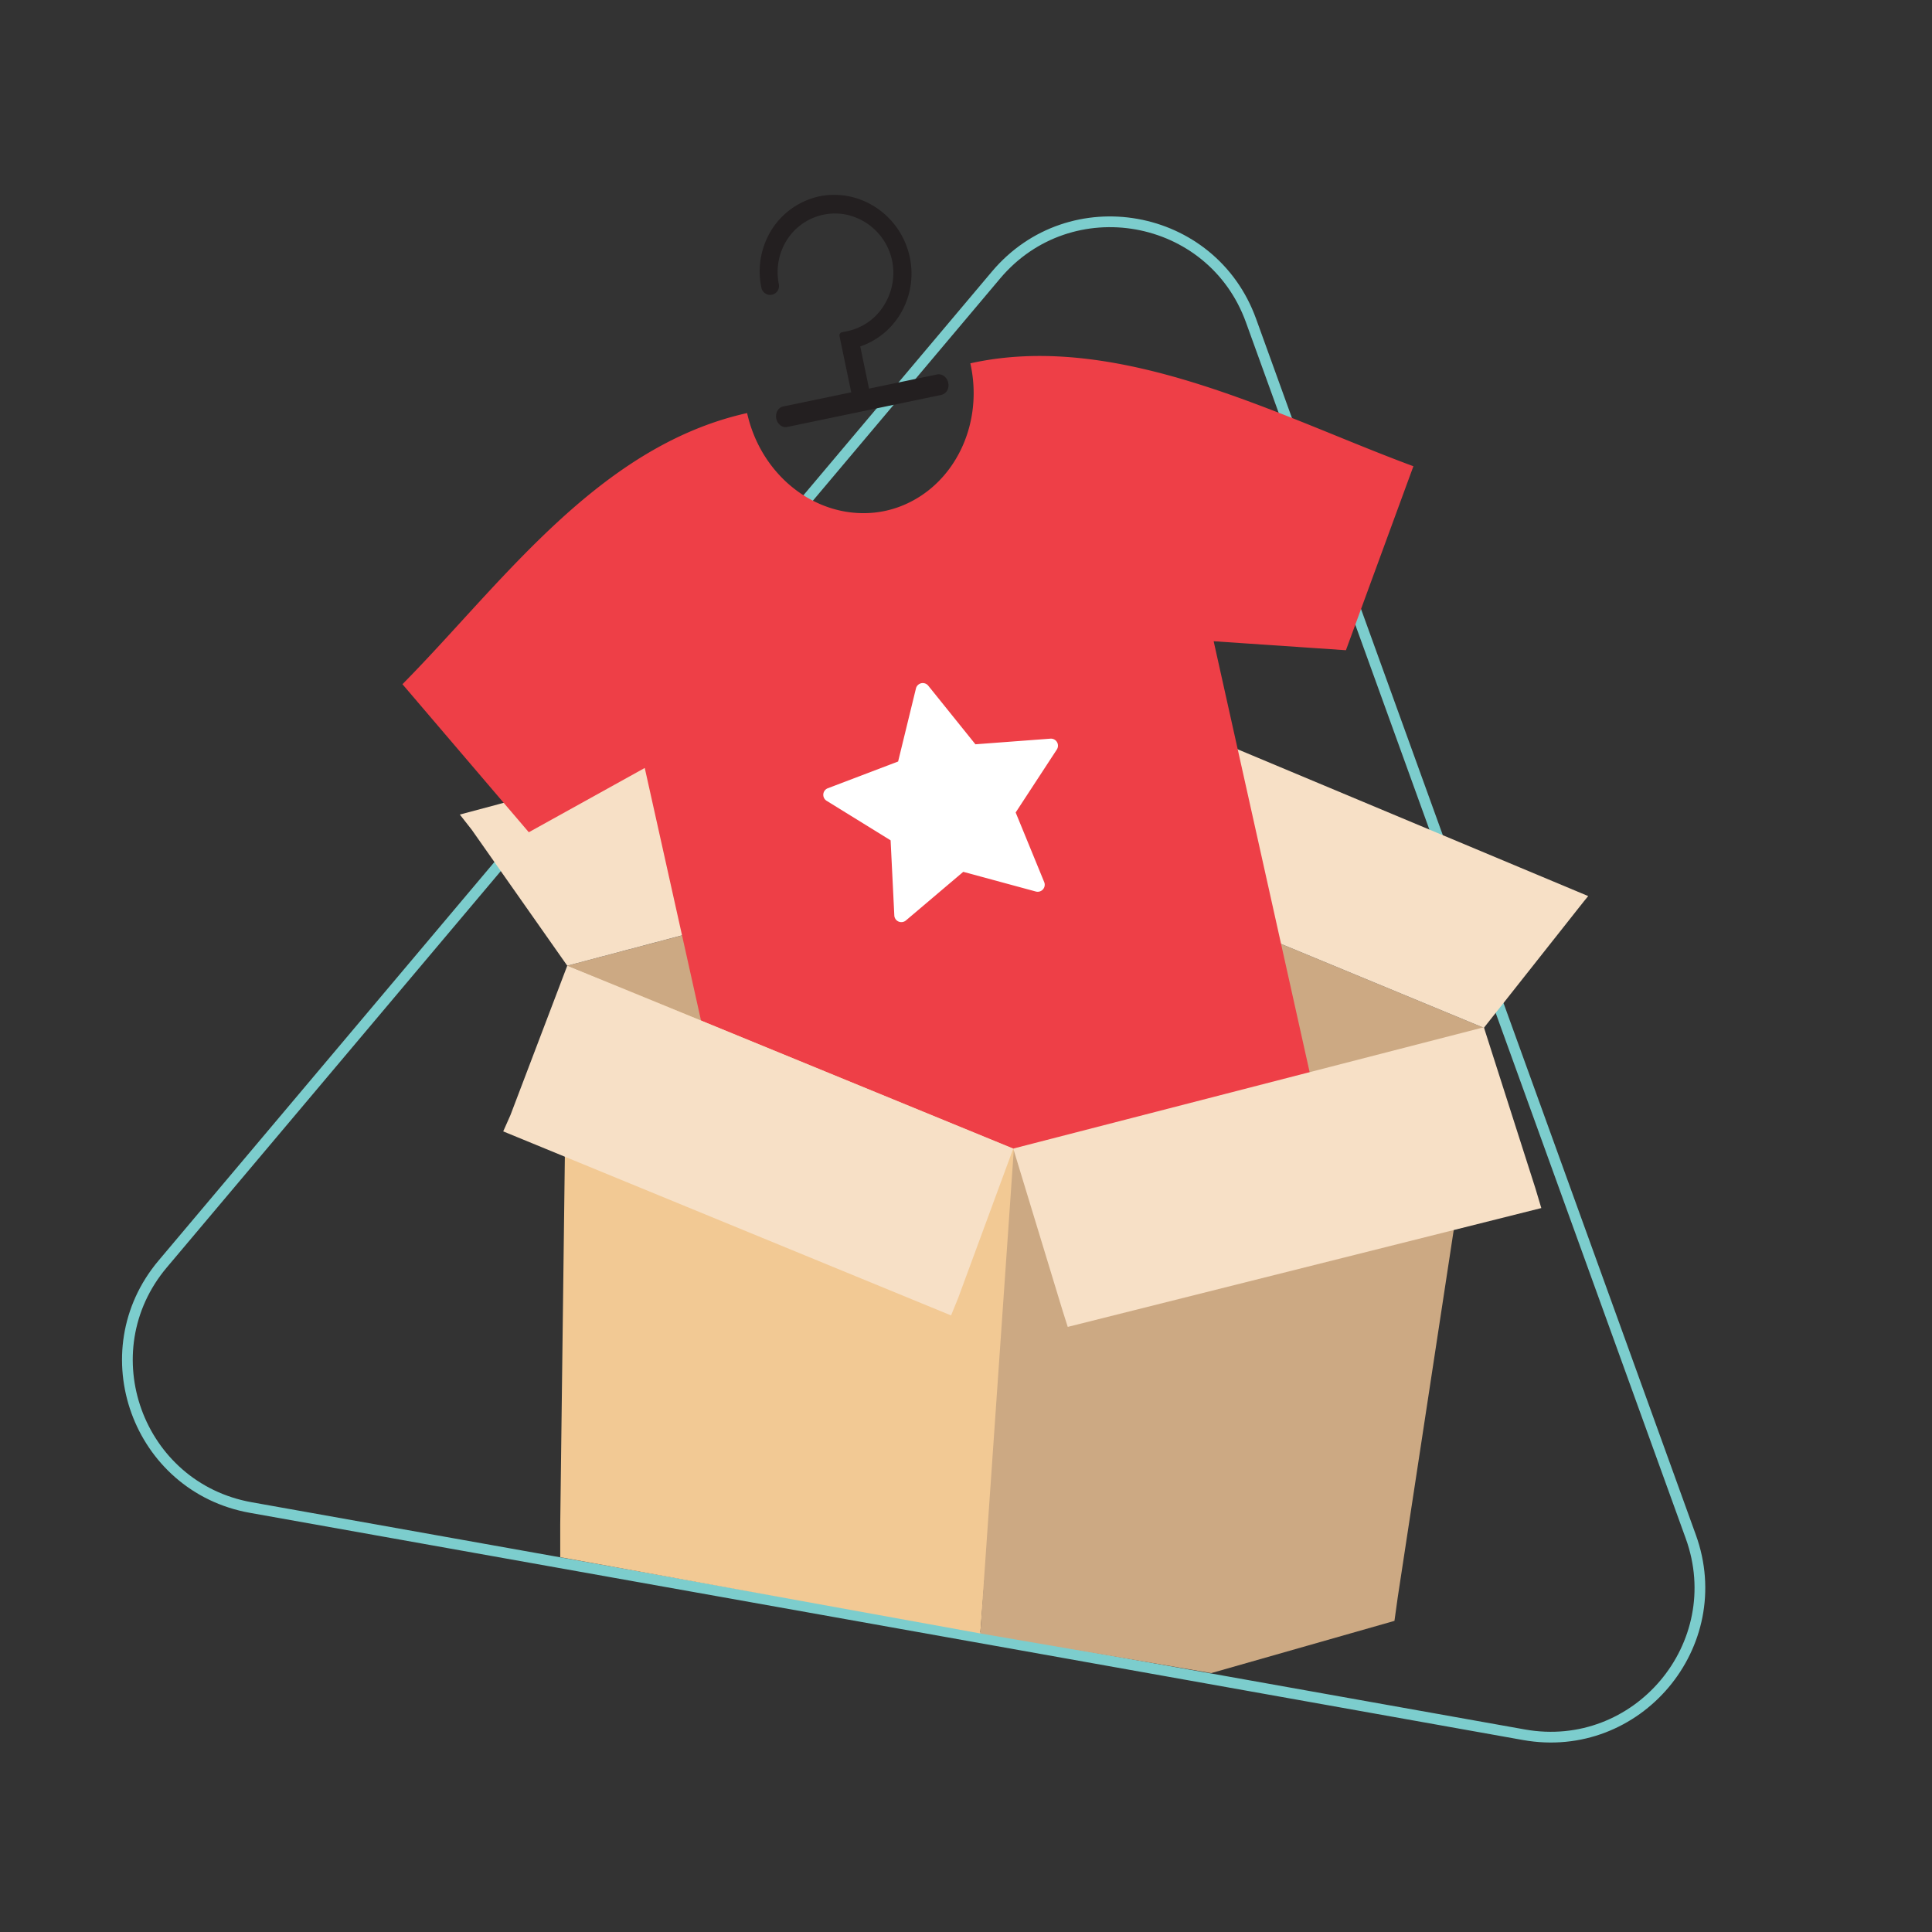 <svg id="Layer_1" data-name="Layer 1" xmlns="http://www.w3.org/2000/svg" width="1080" height="1080" viewBox="0 0 1080 1080">
  <rect x="0" y="0" width="1080" height="1080" fill="#333333" stroke="none"/>
  <defs>
    <style>
      .cls-1 {
        fill: none;
        stroke: #7ccdcd;
        stroke-miterlimit: 10;
        stroke-width: 6px;
      }

      .cls-2 {
        fill: #cca983;
      }

      .cls-3 {
        fill: #f7e0c6;
      }

      .cls-4 {
        fill: #ee3f47;
      }

      .cls-5 {
        fill: #fff;
      }

      .cls-6 {
        fill: #231f20;
      }

      .cls-7 {
        fill: #f2c994;
      }
    </style>
  </defs>
  <g>
    <path class="cls-1" d="M945.166,859.007,699.318,179.18c-21.884-60.515-101.071-74.646-142.536-25.437L90.959,706.567C49.494,755.777,76.849,831.42,140.198,842.725l711.671,127.003C915.218,981.034,967.05,919.522,945.166,859.007Z"/>
    <g>
      <polygon id="Path" class="cls-2" points="578.538 470.716 317.105 539.841 566.416 643.039 829.487 574.568 578.538 470.716"/>
      <path id="Path-2" data-name="Path" class="cls-3" d="M263.704,463.836l-6.654-8.488,249.741-66.862c9.173-2.293,13.104-1.966,18.674,5.897l52.745,76.333L317.105,539.841Z"/>
      <path id="Path-3" data-name="Path" class="cls-3" d="M578.538,470.716l54.056-67.16a12.157,12.157,0,0,1,14.087-3.604L887.81,500.909l-2.629,3.223L829.487,574.568Z"/>
      <g>
        <g>
          <path class="cls-4" d="M757.524,247.903l-.223-.09c-66.762-27.014-143.43-60.623-214.872-44.709,7.226,32.438-7.292,64.133-33.355,77.393a57.362,57.362,0,0,1-27.504,6.348c-29.572-.514-56.634-23.179-63.932-55.943-73.69,16.414-124.457,78.505-173.282,131.216q-.068.073-.136.147c-6.433,6.943-12.833,13.725-19.247,20.214l70.633,82.75,64.817-35.936,61.747,277.201,158.828-35.379.361-.08,158.828-35.379L678.44,358.453l73.942,5.027L790.103,260.627C779.568,256.747,768.684,252.418,757.524,247.903Z"/>
          <path class="cls-5" d="M590.867,414.839a3.931,3.931,0,0,0-3.68-1.922l-41.926,3.145-26.359-32.754a3.932,3.932,0,0,0-6.883,1.533l-9.966,40.846L462.758,440.633a3.932,3.932,0,0,0-.669,7.02l35.766,22.099,2.074,41.992a3.932,3.932,0,0,0,6.469,2.805L538.468,487.362l40.576,11.006a3.932,3.932,0,0,0,4.668-5.286l-15.948-38.901L590.772,418.989A3.93,3.93,0,0,0,590.867,414.839Z"/>
        </g>
        <path class="cls-6" d="M523.82,209.325l-38.027,7.912-4.906-23.579c20.611-6.998,32.619-29.014,27.46-50.883-5.304-22.419-26.832-37.031-49.021-33.267a41.986,41.986,0,0,0-27.566,18.272,43.977,43.977,0,0,0-6.142,33.036,5.094,5.094,0,0,0,3.313,3.783,4.997,4.997,0,0,0,4.905-1.021,5.092,5.092,0,0,0,1.531-4.785,33.606,33.606,0,0,1,5.05-25.461,31.859,31.859,0,0,1,32.381-13.411,33.286,33.286,0,0,1,25.668,24.784,33.927,33.927,0,0,1-4.031,25.497,31.609,31.609,0,0,1-20.531,14.862l-3.238.674a1.775,1.775,0,0,0-1.379,2.103l6.547,31.467-38.016,7.91c-2.756.573-4.468,3.521-3.887,6.766a6.298,6.298,0,0,0,2.216,3.686,4.748,4.748,0,0,0,3.891,1.013,1.516,1.516,0,0,0,.158-.039l85.973-17.888a5.137,5.137,0,0,0,3.353-2.508,6.338,6.338,0,0,0,.552-4.315C529.334,210.775,526.588,208.749,523.82,209.325Z"/>
      </g>
      <path id="Path-4" data-name="Path" class="cls-7" d="M569.365,643.366l-21.384,269.741L313.173,870.478V852.054l3.931-312.213Z"/>
      <path id="Path-5" data-name="Path" class="cls-2" d="M781.329,893.005l48.486-318.11L566.744,642.384l-18.763,270.724h0l129.11,22.166L779.511,906.075Z"/>
      <path id="Path-6" data-name="Path" class="cls-3" d="M566.416,642.056l27.519,90.42,2.939,9.266,264.725-66.425L858.317,664.333,829.487,574.241Z"/>
      <path id="Path-7" data-name="Path" class="cls-3" d="M566.416,642.056,535.621,725.597l-3.976,9.735L281.301,632.45l4.025-9.068,31.778-83.541Z"/>
    </g>
  </g>
</svg>
